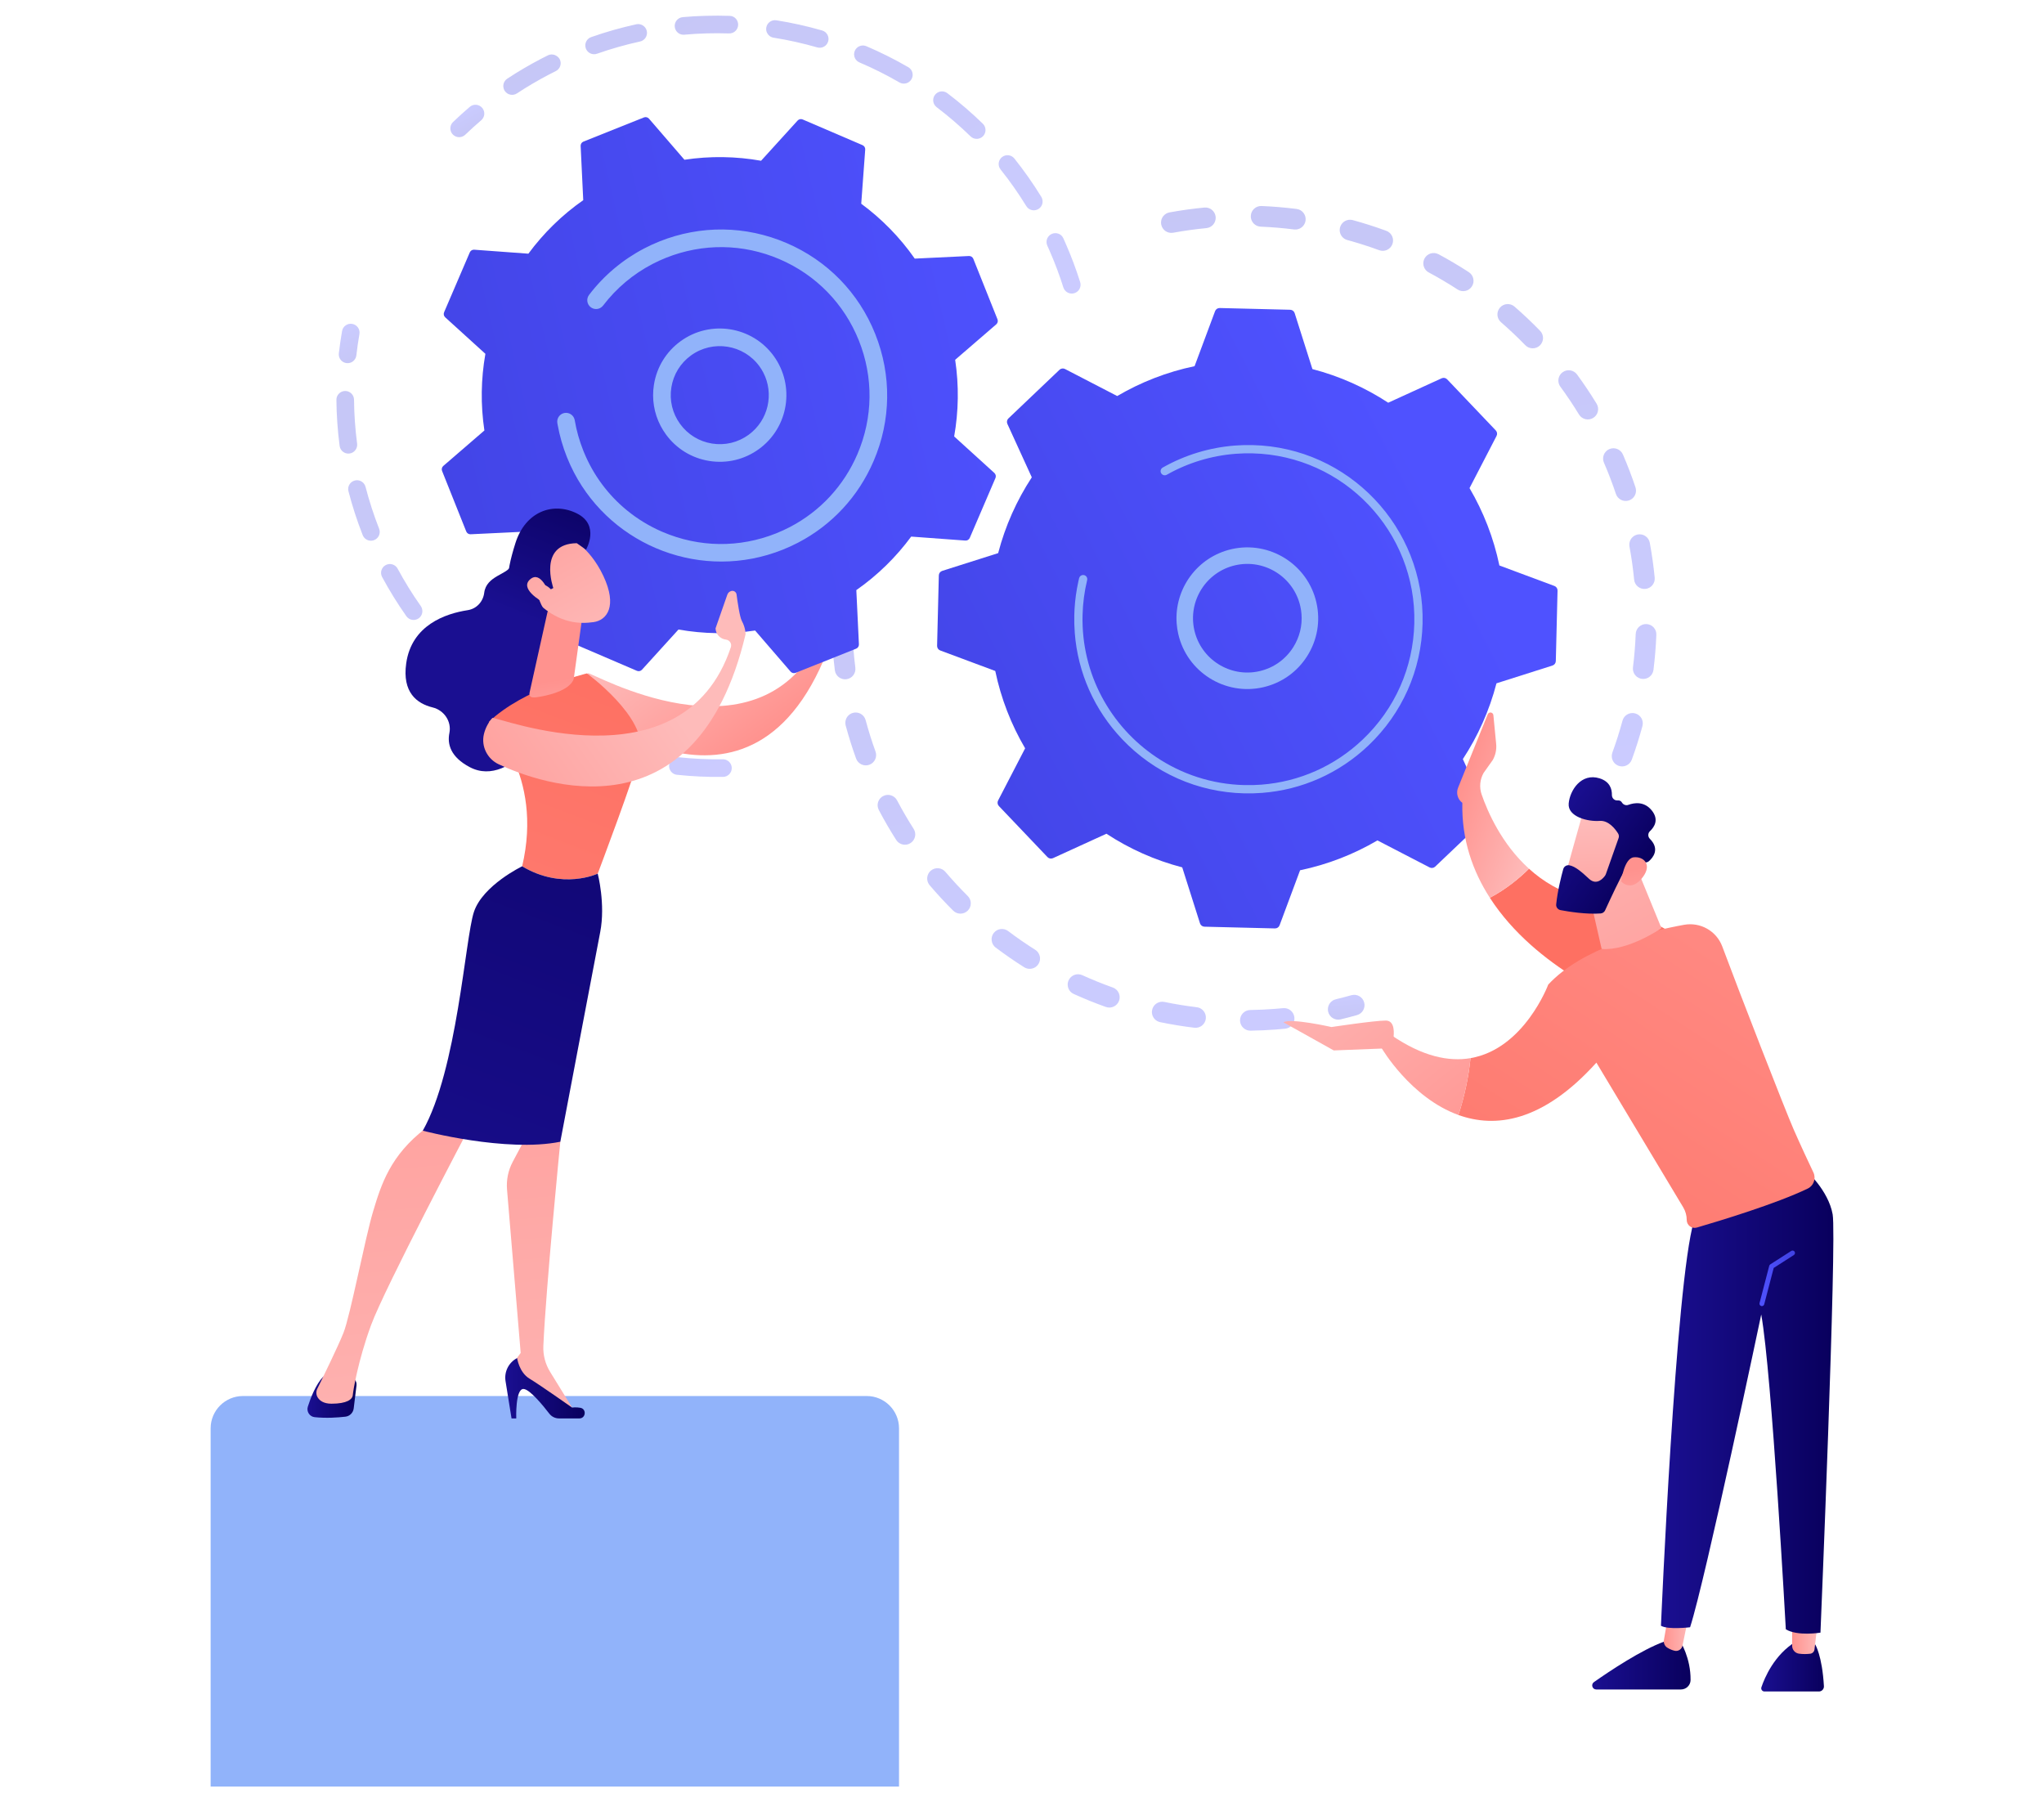 <svg width="262" height="231" viewBox="0 0 262 231" fill="none" xmlns="http://www.w3.org/2000/svg">
<g clip-path="url(#clip0_11858_59987)">
<path d="M74.116 90.218C74.116 90.218 97.542 110.09 106.972 80.853C106.972 80.853 107.122 80.123 106.77 79.172C106.592 78.692 106.598 76.873 106.614 75.941C106.62 75.641 106.364 75.405 106.065 75.431C105.831 75.45 105.624 75.588 105.515 75.796L103.511 79.601C103.437 80.296 103.88 80.94 104.554 81.122C104.984 81.237 105.201 81.717 104.999 82.114C96.733 98.364 75.673 86.049 75.374 86.294C74.312 87.163 73.079 88.133 74.116 90.218Z" fill="url(#paint0_linear_11858_59987)"/>
<g opacity="0.3">
<path d="M148.824 28.627C148.773 27.959 149.234 27.348 149.906 27.225C151.377 26.956 152.883 26.748 154.378 26.605C155.106 26.535 155.753 27.069 155.823 27.797C155.823 27.805 155.825 27.814 155.825 27.822C155.879 28.54 155.351 29.172 154.631 29.24C153.21 29.377 151.78 29.575 150.383 29.83C149.664 29.962 148.974 29.486 148.843 28.766C148.834 28.72 148.828 28.674 148.825 28.628L148.824 28.627ZM160.331 27.832C160.327 27.78 160.326 27.729 160.329 27.675C160.359 26.944 160.976 26.377 161.706 26.406C163.207 26.468 164.72 26.596 166.202 26.784C166.928 26.876 167.439 27.536 167.349 28.265C167.257 28.99 166.594 29.503 165.868 29.412C164.459 29.233 163.022 29.112 161.595 29.053C160.918 29.025 160.381 28.492 160.33 27.832H160.331ZM171.727 29.591C171.716 29.444 171.728 29.293 171.769 29.142C171.962 28.438 172.69 28.02 173.395 28.213C174.841 28.606 176.287 29.069 177.696 29.585C178.382 29.838 178.733 30.598 178.482 31.285C178.23 31.971 177.469 32.323 176.783 32.071C175.446 31.58 174.072 31.142 172.699 30.768C172.144 30.617 171.768 30.134 171.726 29.591H171.727ZM182.445 33.855C182.426 33.612 182.474 33.361 182.598 33.13C182.943 32.486 183.745 32.243 184.39 32.588C185.712 33.296 187.02 34.069 188.276 34.886C188.888 35.286 189.062 36.105 188.664 36.718C188.265 37.331 187.445 37.504 186.832 37.106C185.638 36.329 184.397 35.595 183.14 34.922C182.726 34.701 182.479 34.291 182.445 33.855ZM191.943 40.401C191.917 40.061 192.022 39.71 192.264 39.432C192.743 38.88 193.58 38.821 194.132 39.301C195.262 40.282 196.365 41.326 197.411 42.403C197.921 42.926 197.91 43.765 197.385 44.275C196.861 44.784 196.023 44.772 195.513 44.248C194.519 43.225 193.47 42.233 192.396 41.301C192.122 41.064 191.97 40.738 191.944 40.403L191.943 40.401ZM199.756 48.885C199.722 48.444 199.91 47.996 200.293 47.715C200.883 47.282 201.712 47.41 202.144 48C203.03 49.208 203.876 50.471 204.656 51.75C205.036 52.375 204.839 53.189 204.215 53.57C203.591 53.951 202.776 53.753 202.395 53.129C201.654 51.914 200.851 50.715 200.009 49.567C199.857 49.36 199.775 49.124 199.757 48.886L199.756 48.885ZM206.599 97.016C206.585 96.833 206.609 96.645 206.675 96.462C207.163 95.126 207.6 93.75 207.972 92.374C208.163 91.668 208.89 91.25 209.595 91.442C210.301 91.632 210.719 92.359 210.528 93.065C210.137 94.515 209.677 95.963 209.164 97.37C208.913 98.057 208.152 98.41 207.466 98.159C206.962 97.975 206.638 97.517 206.599 97.016H206.599ZM205.49 58.883C205.448 58.335 205.752 57.797 206.284 57.566C206.955 57.276 207.735 57.584 208.025 58.256C208.621 59.632 209.164 61.049 209.638 62.471C209.866 63.166 209.496 63.915 208.802 64.146C208.109 64.378 207.358 64.003 207.126 63.31C206.676 61.96 206.16 60.614 205.595 59.308C205.535 59.169 205.5 59.026 205.489 58.883L205.49 58.883ZM209.308 85.807C209.302 85.72 209.303 85.63 209.314 85.54C209.491 84.128 209.609 82.689 209.665 81.264C209.694 80.534 210.31 79.965 211.04 79.993C211.771 80.022 212.343 80.637 212.31 81.369C212.251 82.868 212.127 84.382 211.942 85.868C211.851 86.593 211.189 87.108 210.464 87.017C209.829 86.938 209.355 86.42 209.308 85.806L209.308 85.807ZM208.848 69.911C208.797 69.244 209.256 68.634 209.927 68.509C210.647 68.377 211.337 68.852 211.47 69.571C211.742 71.043 211.954 72.547 212.099 74.04C212.1 74.05 212.101 74.059 212.102 74.069C212.156 74.784 211.628 75.416 210.911 75.487C210.183 75.558 209.535 75.025 209.464 74.297C209.325 72.879 209.125 71.451 208.866 70.052C208.857 70.005 208.851 69.957 208.848 69.911Z" fill="url(#paint1_linear_11858_59987)"/>
<path d="M202.633 105.423C202.613 105.164 202.669 104.895 202.811 104.653C203.157 104.065 203.497 103.459 203.82 102.853C204.164 102.209 204.967 101.964 205.612 102.309C206.257 102.653 206.501 103.456 206.156 104.101C205.815 104.739 205.458 105.375 205.095 105.995C204.724 106.625 203.913 106.836 203.283 106.465C202.894 106.237 202.665 105.841 202.634 105.423H202.633Z" fill="url(#paint2_linear_11858_59987)"/>
</g>
<g opacity="0.3">
<path d="M170.213 129.473C170.164 128.837 170.583 128.24 171.224 128.087C171.888 127.927 172.56 127.752 173.22 127.565C173.923 127.365 174.655 127.773 174.855 128.477C175.055 129.184 174.646 129.913 173.943 130.113C173.247 130.31 172.54 130.495 171.841 130.663C171.13 130.833 170.415 130.394 170.244 129.684C170.227 129.614 170.217 129.544 170.212 129.474L170.213 129.473Z" fill="url(#paint3_linear_11858_59987)"/>
<path d="M106.749 83.323C106.702 82.716 106.666 82.105 106.64 81.492C106.609 80.761 107.175 80.144 107.907 80.113C108.637 80.081 109.258 80.651 109.286 81.379C109.346 82.794 109.464 84.204 109.638 85.585C109.729 86.311 109.216 86.973 108.491 87.064C107.765 87.156 107.102 86.641 107.011 85.915C106.903 85.061 106.815 84.189 106.749 83.322V83.323ZM106.819 74.504C106.814 74.43 106.814 74.355 106.821 74.278C106.958 72.808 107.159 71.326 107.419 69.876C107.547 69.156 108.235 68.677 108.955 68.805C109.675 68.934 110.156 69.624 110.025 70.342C109.779 71.719 109.588 73.127 109.457 74.525C109.389 75.252 108.744 75.788 108.017 75.72C107.364 75.659 106.867 75.136 106.819 74.504ZM108.359 92.751C108.311 92.129 108.71 91.541 109.335 91.373C110.042 91.183 110.768 91.602 110.958 92.309C111.321 93.66 111.746 95.013 112.224 96.332C112.472 97.02 112.117 97.778 111.43 98.027C110.742 98.276 109.982 97.92 109.734 97.232C109.231 95.843 108.783 94.417 108.4 92.995C108.378 92.914 108.366 92.832 108.359 92.751V92.751ZM109.111 63.386C109.099 63.218 109.118 63.045 109.173 62.876C109.629 61.473 110.151 60.072 110.724 58.712C111.008 58.039 111.784 57.723 112.458 58.006C113.132 58.291 113.448 59.066 113.164 59.74C112.62 61.031 112.124 62.361 111.691 63.694C111.465 64.39 110.718 64.77 110.022 64.544C109.497 64.373 109.151 63.904 109.111 63.385V63.386ZM112.497 103.313C112.458 102.802 112.719 102.293 113.201 102.039C113.848 101.699 114.649 101.947 114.99 102.594C115.64 103.831 116.354 105.058 117.109 106.241C117.502 106.858 117.323 107.676 116.706 108.07C116.089 108.463 115.271 108.283 114.878 107.667C114.082 106.422 113.332 105.13 112.646 103.827C112.559 103.662 112.511 103.487 112.497 103.312V103.313ZM118.852 112.711C118.82 112.303 118.979 111.886 119.314 111.601C119.871 111.127 120.707 111.194 121.18 111.751C122.089 112.82 123.052 113.862 124.045 114.849C124.564 115.364 124.567 116.202 124.05 116.721C123.534 117.24 122.697 117.241 122.177 116.726C121.133 115.687 120.118 114.59 119.163 113.466C118.974 113.244 118.871 112.98 118.851 112.711H118.852ZM127.105 120.5C127.081 120.19 127.166 119.87 127.369 119.602C127.809 119.019 128.64 118.903 129.223 119.343C130.344 120.19 131.511 120.997 132.695 121.744C133.313 122.134 133.499 122.951 133.108 123.57C132.717 124.188 131.9 124.373 131.282 123.983C130.036 123.196 128.807 122.347 127.629 121.457C127.313 121.219 127.134 120.866 127.107 120.501L127.105 120.5ZM136.86 126.303C136.844 126.087 136.879 125.866 136.975 125.656C137.277 124.99 138.062 124.696 138.728 124.998C140.005 125.578 141.321 126.11 142.641 126.579C143.329 126.824 143.689 127.582 143.444 128.269C143.199 128.958 142.442 129.318 141.753 129.073C140.364 128.579 138.978 128.019 137.634 127.408C137.178 127.201 136.896 126.768 136.861 126.302L136.86 126.303ZM147.654 129.825C147.645 129.704 147.653 129.58 147.678 129.455C147.826 128.739 148.527 128.279 149.243 128.427C150.613 128.71 152.013 128.939 153.406 129.106C154.132 129.194 154.649 129.855 154.562 130.579C154.475 131.305 153.816 131.823 153.089 131.735C151.623 131.559 150.15 131.318 148.707 131.019C148.115 130.897 147.698 130.398 147.654 129.824V129.825ZM158.952 130.889C158.95 130.862 158.948 130.834 158.948 130.807C158.937 130.076 159.521 129.474 160.252 129.463C161.284 129.447 162.328 129.399 163.355 129.321C163.727 129.293 164.098 129.26 164.467 129.224C165.195 129.152 165.843 129.684 165.914 130.412C166.001 131.148 165.454 131.788 164.727 131.859C164.338 131.898 163.949 131.932 163.557 131.962C162.477 132.044 161.378 132.094 160.293 132.111C159.59 132.122 159.006 131.582 158.953 130.89L158.952 130.889Z" fill="url(#paint4_linear_11858_59987)"/>
<path d="M113.813 53.018C113.792 52.756 113.85 52.485 113.995 52.242C114.361 51.625 114.747 51.005 115.142 50.398C115.542 49.785 116.362 49.613 116.975 50.012C117.587 50.411 117.76 51.231 117.361 51.844C116.986 52.42 116.619 53.009 116.27 53.594C115.898 54.222 115.085 54.429 114.456 54.056C114.071 53.827 113.844 53.432 113.813 53.018Z" fill="url(#paint5_linear_11858_59987)"/>
</g>
<path d="M129.262 53.628C129.07 53.81 129.016 54.094 129.126 54.334L132.256 61.184C130.329 64.126 128.857 67.396 127.945 70.899L120.771 73.176C120.519 73.256 120.346 73.487 120.34 73.751L120.117 82.782C120.111 83.046 120.272 83.285 120.52 83.377L127.573 86.005C128.312 89.548 129.62 92.887 131.401 95.92L127.936 102.607C127.815 102.841 127.855 103.127 128.038 103.318L134.266 109.861C134.448 110.053 134.732 110.107 134.972 109.998L141.822 106.867C144.764 108.795 148.034 110.267 151.538 111.178L153.815 118.352C153.895 118.604 154.126 118.776 154.39 118.783L163.421 119.005C163.685 119.012 163.924 118.85 164.016 118.603L166.644 111.55C170.188 110.812 173.527 109.503 176.56 107.723L183.248 111.187C183.482 111.308 183.768 111.268 183.959 111.086L190.502 104.857C190.694 104.675 190.748 104.392 190.638 104.152L187.508 97.302C189.435 94.36 190.907 91.09 191.819 87.587L198.993 85.309C199.244 85.229 199.418 84.999 199.424 84.734L199.647 75.704C199.653 75.44 199.492 75.201 199.244 75.109L192.191 72.481C191.453 68.937 190.144 65.599 188.364 62.565L191.828 55.878C191.949 55.644 191.909 55.358 191.726 55.167L185.498 48.625C185.316 48.433 185.033 48.379 184.792 48.489L177.942 51.619C175 49.692 171.73 48.22 168.226 47.308L165.949 40.135C165.869 39.883 165.638 39.71 165.374 39.704L156.343 39.482C156.079 39.475 155.84 39.637 155.748 39.884L153.12 46.937C149.576 47.675 146.237 48.984 143.204 50.764L136.516 47.3C136.282 47.178 135.996 47.219 135.805 47.401L129.262 53.63V53.628Z" fill="url(#paint6_linear_11858_59987)"/>
<path d="M150.827 79.929C150.49 75.516 153.434 71.393 157.877 70.386C162.761 69.281 167.633 72.354 168.739 77.237C169.275 79.603 168.857 82.035 167.563 84.086C166.269 86.138 164.254 87.562 161.888 88.097C157.004 89.203 152.132 86.13 151.026 81.247C150.927 80.807 150.861 80.366 150.827 79.928V79.929ZM166.827 78.726C166.8 78.385 166.75 78.044 166.673 77.705C165.825 73.961 162.089 71.605 158.345 72.453C154.6 73.3 152.242 77.035 153.092 80.78C153.939 84.524 157.675 86.881 161.42 86.033C163.234 85.623 164.779 84.53 165.771 82.957C166.577 81.678 166.94 80.206 166.827 78.727V78.726Z" fill="#91B3FA"/>
<path d="M137.764 81.114C137.706 80.356 137.685 79.591 137.704 78.82C137.71 78.578 137.72 78.335 137.734 78.093C137.802 76.899 137.965 75.712 138.22 74.551C138.223 74.535 138.227 74.52 138.23 74.503C138.24 74.458 138.251 74.414 138.261 74.369C138.28 74.281 138.302 74.194 138.322 74.108C138.377 73.879 138.573 73.721 138.795 73.703C138.85 73.699 138.905 73.703 138.961 73.717C139.245 73.786 139.419 74.072 139.351 74.356C138.997 75.819 138.8 77.33 138.762 78.847C138.576 86.381 142.352 93.108 148.185 97.032C151.43 99.215 155.31 100.529 159.501 100.632C160.236 100.65 160.967 100.632 161.689 100.576C166.555 100.203 171.107 98.186 174.689 94.776C178.804 90.859 181.147 85.574 181.287 79.896C181.575 68.167 172.272 58.4 160.549 58.11C159.826 58.093 159.105 58.111 158.389 58.166C155.285 58.404 152.267 59.318 149.557 60.854C149.487 60.894 149.411 60.916 149.336 60.921C149.138 60.937 148.939 60.839 148.835 60.654C148.691 60.399 148.779 60.076 149.035 59.932C151.881 58.32 155.049 57.359 158.307 57.11C159.059 57.052 159.816 57.033 160.574 57.051C172.883 57.354 182.648 67.618 182.346 79.921C182.2 85.883 179.739 91.431 175.419 95.543C171.659 99.123 166.88 101.241 161.772 101.632C161.013 101.69 160.246 101.711 159.475 101.692C153.512 101.545 147.965 99.085 143.853 94.766C140.272 91.005 138.154 86.224 137.763 81.116L137.764 81.114Z" fill="#91B3FA"/>
<g opacity="0.3">
<path d="M57.855 16.974C57.628 16.541 57.703 15.995 58.073 15.639C58.764 14.974 59.484 14.32 60.215 13.698C60.689 13.292 61.401 13.349 61.806 13.824C62.214 14.297 62.155 15.011 61.681 15.416C60.985 16.009 60.298 16.632 59.639 17.266C59.19 17.699 58.475 17.685 58.042 17.236C57.965 17.157 57.903 17.068 57.855 16.975V16.974Z" fill="url(#paint7_linear_11858_59987)"/>
<path d="M64.641 11.548C64.376 11.041 64.534 10.405 65.022 10.084C66.4 9.176 67.841 8.328 69.305 7.564C69.613 7.403 69.924 7.246 70.237 7.09C70.797 6.813 71.469 7.082 71.752 7.601C72.028 8.16 71.799 8.837 71.241 9.114C70.941 9.262 70.644 9.413 70.35 9.567C68.954 10.295 67.579 11.104 66.265 11.97C65.744 12.314 65.044 12.169 64.7 11.649C64.679 11.616 64.659 11.582 64.641 11.548ZM75.152 6.345C75.127 6.297 75.105 6.248 75.087 6.196C74.88 5.607 75.19 4.962 75.778 4.756C77.666 4.092 79.612 3.539 81.561 3.113C82.171 2.98 82.773 3.37 82.906 3.976C83.038 4.585 82.653 5.187 82.043 5.32C80.184 5.726 78.327 6.254 76.526 6.886C75.99 7.075 75.407 6.834 75.151 6.345H75.152ZM86.611 3.845C86.544 3.718 86.502 3.576 86.487 3.424C86.431 2.803 86.889 2.254 87.51 2.197C89.501 2.018 91.525 1.959 93.525 2.027C94.149 2.047 94.636 2.568 94.615 3.194C94.595 3.817 94.072 4.306 93.449 4.285C91.542 4.221 89.612 4.275 87.715 4.447C87.245 4.49 86.817 4.238 86.612 3.845H86.611ZM98.334 4.238C98.226 4.03 98.181 3.788 98.22 3.54C98.318 2.924 98.897 2.503 99.513 2.601C101.491 2.915 103.465 3.353 105.384 3.907C105.983 4.08 106.328 4.707 106.156 5.305C105.984 5.904 105.358 6.25 104.757 6.077C102.93 5.55 101.045 5.13 99.16 4.831C98.792 4.773 98.495 4.544 98.335 4.237L98.334 4.238ZM109.604 7.483C109.454 7.194 109.428 6.841 109.567 6.517C109.811 5.943 110.474 5.677 111.049 5.921C112.888 6.706 114.697 7.611 116.424 8.612C116.965 8.924 117.148 9.616 116.835 10.155C116.522 10.695 115.83 10.879 115.291 10.567C113.643 9.611 111.918 8.747 110.163 8C109.913 7.894 109.722 7.707 109.605 7.483H109.604ZM119.745 13.364C119.549 12.989 119.574 12.519 119.846 12.159C120.222 11.662 120.931 11.564 121.428 11.941C123.022 13.149 124.554 14.467 125.983 15.861C126.429 16.299 126.437 17.012 126.002 17.459C125.567 17.906 124.851 17.914 124.405 17.479C123.042 16.151 121.581 14.894 120.062 13.742C119.924 13.638 119.818 13.508 119.743 13.365L119.745 13.364ZM128.138 21.544C127.892 21.075 128.006 20.482 128.434 20.14C128.921 19.751 129.632 19.83 130.022 20.317C131.265 21.874 132.428 23.529 133.477 25.238C133.796 25.776 133.637 26.466 133.105 26.791C132.574 27.117 131.878 26.951 131.552 26.42C130.552 24.79 129.443 23.211 128.257 21.727C128.21 21.668 128.171 21.607 128.138 21.543V21.544ZM136.378 37.024C136.348 36.966 136.322 36.905 136.301 36.84C135.807 35.27 135.217 33.699 134.549 32.17C134.45 31.937 134.348 31.711 134.245 31.486C133.986 30.918 134.235 30.248 134.803 29.989C135.371 29.728 136.059 29.973 136.3 30.546C136.409 30.786 136.518 31.026 136.622 31.27C137.32 32.867 137.938 34.514 138.456 36.161C138.643 36.756 138.313 37.39 137.718 37.577C137.188 37.744 136.627 37.501 136.378 37.024Z" fill="url(#paint8_linear_11858_59987)"/>
</g>
<g opacity="0.3">
<path d="M48.973 73.948C48.687 73.402 48.894 72.725 49.439 72.431C49.988 72.136 50.674 72.341 50.969 72.89C51.859 74.544 52.858 76.158 53.938 77.685C54.291 78.194 54.177 78.9 53.667 79.26C53.157 79.62 52.452 79.498 52.092 78.989C50.961 77.386 49.913 75.695 48.979 73.962C48.977 73.958 48.974 73.953 48.973 73.948ZM46.544 68.705C46.525 68.669 46.508 68.632 46.492 68.594C45.774 66.763 45.159 64.871 44.666 62.968C44.51 62.364 44.871 61.748 45.475 61.592C46.08 61.434 46.695 61.801 46.853 62.4C47.324 64.215 47.91 66.022 48.595 67.769C48.824 68.349 48.538 69.005 47.957 69.232C47.414 69.445 46.807 69.209 46.544 68.705ZM55.629 83.367C55.397 82.922 55.482 82.362 55.87 82.009C56.331 81.59 57.045 81.623 57.465 82.085C58.73 83.474 60.089 84.799 61.507 86.021C61.979 86.431 62.032 87.141 61.624 87.614C61.217 88.086 60.503 88.139 60.031 87.731C58.545 86.45 57.12 85.062 55.794 83.604C55.727 83.53 55.672 83.45 55.629 83.367ZM43.653 57.533C43.594 57.419 43.553 57.293 43.535 57.159C43.277 55.208 43.138 53.221 43.121 51.256C43.115 50.632 43.617 50.122 44.241 50.116C44.863 50.111 45.373 50.612 45.38 51.235C45.397 53.11 45.53 55.003 45.775 56.863C45.856 57.481 45.421 58.049 44.803 58.131C44.319 58.195 43.867 57.942 43.653 57.533ZM64.364 90.896C64.179 90.542 64.188 90.099 64.426 89.744C64.773 89.225 65.475 89.087 65.993 89.433C67.55 90.476 69.187 91.435 70.861 92.282C71.419 92.564 71.64 93.244 71.358 93.8C71.076 94.357 70.396 94.579 69.84 94.298C68.086 93.409 66.368 92.404 64.735 91.311C64.572 91.202 64.447 91.058 64.363 90.896H64.364ZM74.65 96.11C74.509 95.839 74.478 95.512 74.59 95.202C74.803 94.615 75.451 94.312 76.037 94.525C77.804 95.166 79.624 95.705 81.448 96.128C82.057 96.269 82.435 96.876 82.293 97.483C82.153 98.091 81.546 98.469 80.939 98.328C79.026 97.884 77.118 97.32 75.267 96.648C74.991 96.548 74.777 96.351 74.651 96.109L74.65 96.11ZM85.892 98.711C85.792 98.52 85.746 98.3 85.771 98.069C85.837 97.448 86.393 97 87.014 97.065C88.882 97.266 90.779 97.352 92.651 97.323C93.273 97.315 93.788 97.812 93.797 98.435C93.806 99.059 93.309 99.573 92.685 99.582C90.723 99.612 88.733 99.521 86.773 99.312C86.383 99.27 86.061 99.034 85.892 98.71V98.711Z" fill="url(#paint9_linear_11858_59987)"/>
<path d="M43.553 45.942C43.453 45.749 43.407 45.525 43.433 45.292C43.543 44.332 43.682 43.37 43.845 42.434C43.952 41.82 44.538 41.408 45.153 41.516C45.766 41.624 46.178 42.209 46.072 42.823C45.915 43.716 45.783 44.633 45.677 45.55C45.607 46.17 45.046 46.615 44.427 46.543C44.04 46.499 43.721 46.264 43.553 45.943V45.942Z" fill="url(#paint10_linear_11858_59987)"/>
</g>
<path d="M56.925 40.025C56.828 40.249 56.885 40.509 57.066 40.673L62.218 45.354C61.651 48.555 61.59 51.869 62.09 55.177L56.823 59.723C56.639 59.882 56.575 60.142 56.666 60.368L59.763 68.123C59.853 68.349 60.078 68.494 60.322 68.482L67.27 68.149C69.188 70.891 71.514 73.252 74.131 75.182L73.62 82.124C73.602 82.368 73.741 82.596 73.965 82.692L81.638 85.985C81.863 86.081 82.123 86.025 82.287 85.844L86.967 80.692C90.169 81.258 93.483 81.32 96.791 80.82L101.337 86.086C101.496 86.271 101.756 86.334 101.982 86.244L109.737 83.147C109.964 83.056 110.108 82.832 110.096 82.588L109.764 75.64C112.506 73.724 114.867 71.396 116.796 68.78L123.739 69.29C123.982 69.308 124.209 69.169 124.306 68.945L127.599 61.272C127.695 61.048 127.638 60.788 127.457 60.623L122.305 55.943C122.872 52.742 122.933 49.428 122.434 46.119L127.7 41.574C127.885 41.415 127.948 41.156 127.858 40.929L124.76 33.174C124.67 32.948 124.445 32.804 124.202 32.815L117.253 33.148C115.337 30.406 113.009 28.045 110.393 26.115L110.903 19.172C110.921 18.929 110.782 18.701 110.558 18.605L102.885 15.312C102.661 15.216 102.4 15.272 102.236 15.453L97.555 20.605C94.354 20.038 91.04 19.977 87.731 20.477L83.186 15.21C83.026 15.026 82.767 14.963 82.54 15.053L74.786 18.15C74.56 18.24 74.415 18.465 74.427 18.709L74.76 25.657C72.017 27.573 69.657 29.901 67.728 32.517L60.785 32.007C60.541 31.989 60.314 32.128 60.217 32.352L56.924 40.025H56.925Z" fill="url(#paint11_linear_11858_59987)"/>
<path d="M84.676 54.585C83.834 52.969 83.531 51.133 83.823 49.302C84.183 47.049 85.398 45.07 87.247 43.73C91.06 40.966 96.412 41.819 99.178 45.633C101.94 49.457 101.089 54.801 97.275 57.565C95.427 58.905 93.168 59.445 90.915 59.085C88.661 58.726 86.682 57.51 85.343 55.662C85.093 55.316 84.871 54.956 84.676 54.585ZM97.835 47.743C97.695 47.474 97.533 47.212 97.35 46.959C95.315 44.154 91.378 43.526 88.572 45.56C87.213 46.545 86.319 48.001 86.055 49.658C85.79 51.316 86.188 52.977 87.172 54.337C88.158 55.696 89.613 56.59 91.271 56.855C92.93 57.12 94.591 56.722 95.95 55.737C98.502 53.887 99.252 50.46 97.835 47.744V47.743Z" fill="#91B3FA"/>
<path d="M73.571 60.562C73.241 59.929 72.939 59.273 72.669 58.596C72.132 57.251 71.73 55.849 71.475 54.428C71.464 54.364 71.453 54.3 71.442 54.236C71.358 53.742 71.61 53.267 72.032 53.046C72.135 52.992 72.247 52.954 72.367 52.934C72.982 52.83 73.563 53.245 73.669 53.859C73.894 55.189 74.263 56.5 74.766 57.757C74.793 57.827 74.822 57.896 74.85 57.964C76.067 60.928 77.976 63.476 80.397 65.445C81.712 66.515 83.178 67.413 84.769 68.113C84.782 68.119 84.795 68.124 84.808 68.13C84.847 68.147 84.887 68.165 84.927 68.181C89.596 70.184 94.764 70.25 99.483 68.366C100.093 68.123 100.686 67.85 101.261 67.55C105.13 65.531 108.16 62.27 109.906 58.205C111.909 53.536 111.975 48.368 110.09 43.651C108.206 38.937 104.597 35.232 99.929 33.227C95.261 31.224 90.092 31.158 85.374 33.042C84.773 33.281 84.187 33.551 83.618 33.848C81.15 35.136 78.992 36.949 77.305 39.166C77.201 39.302 77.072 39.409 76.929 39.483C76.553 39.678 76.082 39.655 75.722 39.38C75.226 39.002 75.129 38.294 75.508 37.797C77.396 35.317 79.812 33.288 82.572 31.846C83.21 31.514 83.864 31.212 84.536 30.944C89.815 28.836 95.598 28.91 100.822 31.152C106.044 33.393 110.084 37.53 112.189 42.812C114.297 48.09 114.224 53.873 111.981 59.095C110.03 63.642 106.639 67.29 102.311 69.55C101.668 69.885 101.004 70.191 100.321 70.463C90.101 74.543 78.556 70.114 73.57 60.561L73.571 60.562Z" fill="#91B3FA"/>
<path d="M232.672 210.784C232.672 210.784 233.565 212.192 233.79 216.133C233.811 216.5 233.52 216.813 233.152 216.813H226.167C225.886 216.813 225.686 216.537 225.776 216.272C226.185 215.06 227.422 212.107 230.184 210.419L232.673 210.784H232.672Z" fill="url(#paint12_linear_11858_59987)"/>
<path d="M232.975 208.114L232.58 211.426C232.546 211.712 232.322 211.94 232.036 211.973C231.653 212.018 231.098 212.048 230.559 211.96C230.068 211.879 229.715 211.442 229.715 210.945V207.747L232.975 208.114Z" fill="url(#paint13_linear_11858_59987)"/>
<path d="M215.39 210.419C215.39 210.419 216.726 212.497 216.698 215.349C216.691 216.021 216.129 216.556 215.457 216.556H204.609C204.101 216.556 203.895 215.903 204.31 215.611C206.363 214.17 210.397 211.477 213.316 210.419H215.39Z" fill="url(#paint14_linear_11858_59987)"/>
<path d="M216.507 206.842L215.664 210.932C215.57 211.39 215.122 211.698 214.667 211.596C214.389 211.533 214.062 211.415 213.713 211.196C213.381 210.989 213.212 210.594 213.281 210.208L214.152 205.251L216.507 206.841V206.842Z" fill="url(#paint15_linear_11858_59987)"/>
<path d="M231.428 149.962C231.428 149.962 234.358 152.545 234.909 155.653C235.461 158.761 233.347 209.271 233.347 209.271C233.347 209.271 230.417 209.759 228.907 208.844C228.907 208.844 227.116 176.063 225.755 168.489C225.755 168.489 218.614 202.446 216.636 208.581C216.636 208.581 213.813 208.924 212.902 208.387C212.902 208.387 214.773 164.369 217.123 156.544L231.429 149.963L231.428 149.962Z" fill="url(#paint16_linear_11858_59987)"/>
<path d="M225.839 167.415C225.977 167.415 226.103 167.322 226.139 167.183L227.353 162.526L229.94 160.867C230.085 160.774 230.126 160.582 230.034 160.437C229.941 160.292 229.748 160.25 229.604 160.343L226.915 162.068C226.849 162.11 226.802 162.175 226.782 162.251L225.538 167.025C225.494 167.191 225.594 167.362 225.76 167.405C225.786 167.412 225.813 167.415 225.838 167.415H225.839Z" fill="url(#paint17_linear_11858_59987)"/>
<path d="M202.821 115.098C214.784 118.27 216.965 121.755 216.965 121.755L208.243 128.583C208.243 128.583 196.905 124.293 190.969 115.075C193.087 113.971 194.799 112.528 195.986 111.351C197.783 112.979 200.03 114.358 202.821 115.098Z" fill="url(#paint18_linear_11858_59987)"/>
<path d="M190.695 91.565C190.843 91.198 191.384 91.276 191.422 91.671L191.779 95.362C191.848 96.075 191.695 96.792 191.344 97.416L190.168 99.073C189.693 99.915 189.599 100.919 189.916 101.834C190.672 104.021 192.466 108.165 195.986 111.351C194.799 112.528 193.087 113.971 190.969 115.075C188.791 111.693 187.339 107.648 187.442 102.907C186.842 102.46 186.618 101.666 186.895 100.971L190.697 91.565H190.695Z" fill="url(#paint19_linear_11858_59987)"/>
<path d="M198.454 126.202C202.796 121.523 211.067 119.409 215.855 118.542C217.953 118.161 220.021 119.328 220.764 121.326C222.919 127.119 228.78 142.189 229.915 144.779C230.848 146.904 231.821 148.979 232.439 150.277C232.808 151.051 232.486 151.979 231.712 152.352C227.683 154.294 220.434 156.491 217.495 157.348C216.849 157.536 216.205 157.05 216.205 156.377C216.205 155.806 216.05 155.246 215.756 154.756L204.626 136.208C197.688 143.9 191.612 144.603 186.945 142.92C187.73 140.495 188.244 138.065 188.49 135.631C195.385 134.45 198.454 126.202 198.454 126.202Z" fill="url(#paint20_linear_11858_59987)"/>
<path d="M177.094 134.34L178.338 132.681C182.367 135.448 185.734 136.103 188.491 135.631C188.245 138.065 187.731 140.495 186.947 142.92C180.798 140.702 177.095 134.34 177.095 134.34L177.094 134.34Z" fill="url(#paint21_linear_11858_59987)"/>
<path d="M177.97 134.37L170.96 134.643L164.506 131.039C165.432 130.458 170.671 131.645 170.671 131.645C170.671 131.645 176.148 130.817 177.63 130.815C178.862 130.813 178.686 132.584 178.591 133.183C178.571 133.306 178.555 133.379 178.555 133.379L177.97 134.37Z" fill="url(#paint22_linear_11858_59987)"/>
<path d="M209.268 109.948L212.966 118.973C212.966 118.973 208.716 121.914 205.297 121.634L203.451 113.519L209.268 109.947V109.948Z" fill="url(#paint23_linear_11858_59987)"/>
<path d="M203.02 103.796C202.935 103.916 200.344 113.276 200.344 113.276L205.72 114.642L209.494 106.135C209.494 106.135 204.438 101.787 203.02 103.796Z" fill="url(#paint24_linear_11858_59987)"/>
<path d="M207.469 107.427L205.833 112.061C205.811 112.121 205.783 112.175 205.748 112.227C205.525 112.543 204.683 113.571 203.682 112.644C202.775 111.803 201.934 111.049 201.157 110.912C200.808 110.851 200.471 111.063 200.376 111.405C200.141 112.255 199.647 114.182 199.472 115.921C199.436 116.274 199.681 116.593 200.029 116.659C201.079 116.858 203.305 117.217 205.164 117.086C205.416 117.068 205.638 116.917 205.743 116.687C206.256 115.568 207.825 112.172 208.409 111.293C208.957 110.468 210.3 110.491 210.863 110.542C211.048 110.558 211.23 110.498 211.369 110.376C211.862 109.945 212.799 108.841 211.481 107.522C211.205 107.245 211.212 106.8 211.497 106.533C212.063 106 212.669 105.056 211.725 103.883C210.766 102.692 209.5 102.882 208.723 103.165C208.409 103.28 208.067 103.147 207.896 102.859C207.799 102.696 207.63 102.572 207.336 102.597C206.94 102.631 206.607 102.301 206.615 101.904C206.629 101.141 206.355 100.178 205.032 99.766C202.684 99.034 201.219 101.303 201.074 102.996C200.93 104.69 203.52 105.337 205.044 105.222C206.203 105.136 207.063 106.284 207.409 106.839C207.518 107.015 207.54 107.231 207.471 107.427L207.469 107.427Z" fill="url(#paint25_linear_11858_59987)"/>
<path d="M207.795 112.975C207.795 112.975 208.175 110.036 209.397 109.892C210.62 109.748 211.81 110.753 210.594 112.403C209.082 114.454 207.795 112.976 207.795 112.976V112.975Z" fill="url(#paint26_linear_11858_59987)"/>
<path d="M31.143 178.941H111.094C113.381 178.941 115.237 180.797 115.237 183.084V229.001H27V183.084C27 180.797 28.856 178.941 31.143 178.941Z" fill="#91B3FA"/>
<path d="M68.439 69.898C68.439 69.898 65.936 71.116 65.476 72.514C65.107 73.636 62.34 73.781 62.066 75.987C61.925 77.126 61.082 78.039 59.947 78.212C57.121 78.646 52.765 80.114 52.069 85.02C51.537 88.765 53.446 90.185 55.45 90.677C56.922 91.038 57.901 92.469 57.603 93.955C57.317 95.38 57.743 97.028 60.212 98.331C65.745 101.25 71.27 91.415 71.27 91.415L72.403 74.241L68.44 69.898H68.439Z" fill="url(#paint27_linear_11858_59987)"/>
<path d="M45.696 177.584L45.338 180.527C45.27 181.086 44.83 181.527 44.271 181.59C43.328 181.699 41.813 181.808 40.332 181.652C39.681 181.583 39.259 180.925 39.458 180.301C39.819 179.165 40.479 177.46 41.432 176.456H44.697C45.3 176.456 45.768 176.984 45.695 177.583L45.696 177.584Z" fill="url(#paint28_linear_11858_59987)"/>
<path d="M71.27 143.105L71.821 146.347C71.821 146.347 69.975 165.041 69.647 172.518C69.596 173.69 69.899 174.849 70.515 175.847L73.724 181.058L65.567 176.246L65.405 175.251L66.74 173.415L64.991 152.474C64.888 151.244 65.142 150.011 65.722 148.921L67.409 145.751L71.269 143.105H71.27Z" fill="url(#paint29_linear_11858_59987)"/>
<path d="M74.26 181.813H71.657C71.17 181.813 70.711 181.589 70.413 181.204C69.602 180.15 67.921 178.093 67.117 178.039C66.035 177.966 66.174 181.813 66.174 181.813H65.568L64.8 177.033C64.606 175.83 65.205 174.639 66.284 174.076C66.284 174.076 66.532 175.905 67.873 176.714C69.214 177.523 73.331 180.421 73.331 180.421C73.331 180.421 73.835 180.349 74.388 180.449C75.21 180.597 75.095 181.813 74.261 181.813H74.26Z" fill="url(#paint30_linear_11858_59987)"/>
<path d="M60.099 144.646C60.099 144.646 49.288 165.153 47.569 169.835C45.85 174.518 45.248 178.424 45.225 178.794C45.189 179.372 44.47 179.926 42.489 179.926C41.466 179.926 40.965 179.516 40.72 179.119C40.51 178.78 40.5 178.357 40.676 178.001C41.302 176.735 43.287 172.69 44.021 170.856C44.899 168.666 46.787 158.74 47.822 155.289C48.857 151.838 50.028 148.094 54.536 144.646C54.536 144.646 57.63 141.614 60.099 144.646Z" fill="url(#paint31_linear_11858_59987)"/>
<path d="M66.929 111.042C69.718 99.225 62.652 92.541 62.652 92.541C67.11 88.262 75.233 86.315 75.233 86.315C75.233 86.315 82.984 91.982 82.064 96.416C81.525 99.016 76.616 111.986 76.616 111.986C76.616 111.986 72.077 114.134 66.929 111.043V111.042Z" fill="url(#paint32_linear_11858_59987)"/>
<path d="M60.746 116.892C61.881 113.473 66.93 111.042 66.93 111.042C72.078 114.134 76.617 111.985 76.617 111.985C76.617 111.985 77.636 115.876 76.932 119.492C76.23 123.108 71.822 146.347 71.822 146.347C64.875 147.754 54.193 144.931 54.193 144.931C58.618 137.077 59.611 120.312 60.746 116.892Z" fill="url(#paint33_linear_11858_59987)"/>
<path d="M70.166 78.506L67.899 88.69C67.681 89.587 68.5 89.44 69.406 89.269C70.892 88.989 72.806 88.412 73.446 87.256C73.511 87.139 73.544 87.006 73.562 86.873L74.536 79.81C74.613 79.25 74.31 78.706 73.793 78.477L71.914 77.643C71.19 77.322 70.352 77.735 70.166 78.505V78.506Z" fill="url(#paint34_linear_11858_59987)"/>
<path d="M72.827 68.809C72.827 68.809 75.512 69.943 77.339 73.823C79.165 77.704 77.801 79.496 76.088 79.741C74.375 79.987 71.814 79.949 69.104 77.443C66.395 74.937 69.336 67.465 72.827 68.809Z" fill="url(#paint35_linear_11858_59987)"/>
<path d="M70.925 75.371C70.925 75.371 68.899 69.693 73.932 69.627L75.117 70.454C75.117 70.454 76.963 67.307 73.932 65.805C70.901 64.302 67.353 65.543 66.063 69.627C64.773 73.711 64.553 76.444 66.699 78.398C68.845 80.352 69.73 78.137 69.73 78.137C69.73 78.137 68.561 76.309 69.037 75.332C69.513 74.354 70.61 75.534 70.61 75.534L70.925 75.372V75.371Z" fill="url(#paint36_linear_11858_59987)"/>
<path d="M70.361 76.003C70.361 76.003 69.337 73.079 67.97 74.244C66.604 75.408 69.081 76.945 70.051 77.443L70.362 76.003H70.361Z" fill="url(#paint37_linear_11858_59987)"/>
<path d="M63.926 97.966C69.19 100.424 89.27 107.834 95.561 81.321C95.561 81.321 95.604 80.527 95.084 79.581C94.821 79.102 94.542 77.184 94.411 76.199C94.37 75.883 94.063 75.675 93.752 75.749C93.509 75.807 93.312 75.985 93.23 76.221L91.717 80.546C91.748 81.289 92.315 81.9 93.055 81.984C93.527 82.038 93.831 82.509 93.681 82.96C87.526 101.387 63.392 91.721 63.114 92.027C62.658 92.529 62.22 93.268 62.023 94.12C61.662 95.683 62.472 97.287 63.926 97.966Z" fill="url(#paint38_linear_11858_59987)"/>
</g>
<defs>
<linearGradient id="paint0_linear_11858_59987" x1="86.469" y1="77.933" x2="98.621" y2="94.106" gradientUnits="userSpaceOnUse">
<stop stop-color="#FEBBBA"/>
<stop offset="1" stop-color="#FF928E"/>
</linearGradient>
<linearGradient id="paint1_linear_11858_59987" x1="187.492" y1="101.11" x2="176.572" y2="23.411" gradientUnits="userSpaceOnUse">
<stop stop-color="#4F52FF"/>
<stop offset="1" stop-color="#4042E2"/>
</linearGradient>
<linearGradient id="paint2_linear_11858_59987" x1="204.307" y1="102.194" x2="204.643" y2="106.591" gradientUnits="userSpaceOnUse">
<stop stop-color="#4F52FF"/>
<stop offset="1" stop-color="#4042E2"/>
</linearGradient>
<linearGradient id="paint3_linear_11858_59987" x1="172.446" y1="127.588" x2="172.676" y2="130.606" gradientUnits="userSpaceOnUse">
<stop stop-color="#4F52FF"/>
<stop offset="1" stop-color="#4042E2"/>
</linearGradient>
<linearGradient id="paint4_linear_11858_59987" x1="140.278" y1="135.279" x2="129.061" y2="55.462" gradientUnits="userSpaceOnUse">
<stop stop-color="#4F52FF"/>
<stop offset="1" stop-color="#4042E2"/>
</linearGradient>
<linearGradient id="paint5_linear_11858_59987" x1="115.533" y1="49.835" x2="115.865" y2="54.176" gradientUnits="userSpaceOnUse">
<stop stop-color="#4F52FF"/>
<stop offset="1" stop-color="#4042E2"/>
</linearGradient>
<linearGradient id="paint6_linear_11858_59987" x1="185.431" y1="66.178" x2="105.139" y2="107.277" gradientUnits="userSpaceOnUse">
<stop stop-color="#4F52FF"/>
<stop offset="1" stop-color="#4042E2"/>
</linearGradient>
<linearGradient id="paint7_linear_11858_59987" x1="59.225" y1="14.177" x2="60.6" y2="16.813" gradientUnits="userSpaceOnUse">
<stop stop-color="#4F52FF"/>
<stop offset="1" stop-color="#4042E2"/>
</linearGradient>
<linearGradient id="paint8_linear_11858_59987" x1="117.946" y1="49.575" x2="86.246" y2="-2.811" gradientUnits="userSpaceOnUse">
<stop stop-color="#4F52FF"/>
<stop offset="1" stop-color="#4042E2"/>
</linearGradient>
<linearGradient id="paint9_linear_11858_59987" x1="83.148" y1="105.522" x2="48.09" y2="47.587" gradientUnits="userSpaceOnUse">
<stop stop-color="#4F52FF"/>
<stop offset="1" stop-color="#4042E2"/>
</linearGradient>
<linearGradient id="paint10_linear_11858_59987" x1="43.713" y1="41.996" x2="45.817" y2="46.029" gradientUnits="userSpaceOnUse">
<stop stop-color="#4F52FF"/>
<stop offset="1" stop-color="#4042E2"/>
</linearGradient>
<linearGradient id="paint11_linear_11858_59987" x1="136.895" y1="40.324" x2="38.926" y2="63.003" gradientUnits="userSpaceOnUse">
<stop stop-color="#4F52FF"/>
<stop offset="1" stop-color="#4042E2"/>
</linearGradient>
<linearGradient id="paint12_linear_11858_59987" x1="233.79" y1="213.617" x2="225.753" y2="213.617" gradientUnits="userSpaceOnUse">
<stop stop-color="#09005D"/>
<stop offset="1" stop-color="#1A0F91"/>
</linearGradient>
<linearGradient id="paint13_linear_11858_59987" x1="232.975" y1="209.882" x2="229.715" y2="209.882" gradientUnits="userSpaceOnUse">
<stop stop-color="#FEBBBA"/>
<stop offset="1" stop-color="#FF928E"/>
</linearGradient>
<linearGradient id="paint14_linear_11858_59987" x1="216.698" y1="213.488" x2="204.088" y2="213.488" gradientUnits="userSpaceOnUse">
<stop stop-color="#09005D"/>
<stop offset="1" stop-color="#1A0F91"/>
</linearGradient>
<linearGradient id="paint15_linear_11858_59987" x1="216.506" y1="208.435" x2="213.265" y2="208.435" gradientUnits="userSpaceOnUse">
<stop stop-color="#FEBBBA"/>
<stop offset="1" stop-color="#FF928E"/>
</linearGradient>
<linearGradient id="paint16_linear_11858_59987" x1="235.001" y1="179.682" x2="212.901" y2="179.682" gradientUnits="userSpaceOnUse">
<stop stop-color="#09005D"/>
<stop offset="1" stop-color="#1A0F91"/>
</linearGradient>
<linearGradient id="paint17_linear_11858_59987" x1="225.527" y1="163.855" x2="230.083" y2="163.855" gradientUnits="userSpaceOnUse">
<stop stop-color="#4F52FF"/>
<stop offset="1" stop-color="#4042E2"/>
</linearGradient>
<linearGradient id="paint18_linear_11858_59987" x1="203.724" y1="125.216" x2="199.423" y2="245.642" gradientUnits="userSpaceOnUse">
<stop stop-color="#FE7062"/>
<stop offset="1" stop-color="#FF928E"/>
</linearGradient>
<linearGradient id="paint19_linear_11858_59987" x1="197.995" y1="105.686" x2="186.646" y2="101.644" gradientUnits="userSpaceOnUse">
<stop stop-color="#FEBBBA"/>
<stop offset="1" stop-color="#FF928E"/>
</linearGradient>
<linearGradient id="paint20_linear_11858_59987" x1="184.8" y1="183.081" x2="239.272" y2="99.362" gradientUnits="userSpaceOnUse">
<stop stop-color="#FE7062"/>
<stop offset="1" stop-color="#FF928E"/>
</linearGradient>
<linearGradient id="paint21_linear_11858_59987" x1="167.539" y1="116.146" x2="193.569" y2="148.531" gradientUnits="userSpaceOnUse">
<stop stop-color="#FEBBBA"/>
<stop offset="1" stop-color="#FF928E"/>
</linearGradient>
<linearGradient id="paint22_linear_11858_59987" x1="162.603" y1="120.113" x2="188.633" y2="152.498" gradientUnits="userSpaceOnUse">
<stop stop-color="#FEBBBA"/>
<stop offset="1" stop-color="#FF928E"/>
</linearGradient>
<linearGradient id="paint23_linear_11858_59987" x1="196.823" y1="96.575" x2="222.033" y2="142.897" gradientUnits="userSpaceOnUse">
<stop stop-color="#FEBBBA"/>
<stop offset="1" stop-color="#FF928E"/>
</linearGradient>
<linearGradient id="paint24_linear_11858_59987" x1="204.754" y1="105.105" x2="205.355" y2="123.572" gradientUnits="userSpaceOnUse">
<stop stop-color="#FEBBBA"/>
<stop offset="1" stop-color="#FF928E"/>
</linearGradient>
<linearGradient id="paint25_linear_11858_59987" x1="209.654" y1="112.916" x2="198.781" y2="105.241" gradientUnits="userSpaceOnUse">
<stop stop-color="#09005D"/>
<stop offset="1" stop-color="#1A0F91"/>
</linearGradient>
<linearGradient id="paint26_linear_11858_59987" x1="211.353" y1="124.051" x2="209.34" y2="111.407" gradientUnits="userSpaceOnUse">
<stop stop-color="#FEBBBA"/>
<stop offset="1" stop-color="#FF928E"/>
</linearGradient>
<linearGradient id="paint27_linear_11858_59987" x1="72.84" y1="59.883" x2="65.418" y2="78.503" gradientUnits="userSpaceOnUse">
<stop stop-color="#09005D"/>
<stop offset="1" stop-color="#1A0F91"/>
</linearGradient>
<linearGradient id="paint28_linear_11858_59987" x1="45.704" y1="179.093" x2="39.409" y2="179.093" gradientUnits="userSpaceOnUse">
<stop stop-color="#09005D"/>
<stop offset="1" stop-color="#1A0F91"/>
</linearGradient>
<linearGradient id="paint29_linear_11858_59987" x1="72.302" y1="203.915" x2="63.244" y2="98.047" gradientUnits="userSpaceOnUse">
<stop stop-color="#FEBBBA"/>
<stop offset="1" stop-color="#FF928E"/>
</linearGradient>
<linearGradient id="paint30_linear_11858_59987" x1="74.948" y1="177.944" x2="64.763" y2="177.944" gradientUnits="userSpaceOnUse">
<stop stop-color="#09005D"/>
<stop offset="1" stop-color="#1A0F91"/>
</linearGradient>
<linearGradient id="paint31_linear_11858_59987" x1="54.081" y1="205.491" x2="45.021" y2="99.595" gradientUnits="userSpaceOnUse">
<stop stop-color="#FEBBBA"/>
<stop offset="1" stop-color="#FF928E"/>
</linearGradient>
<linearGradient id="paint32_linear_11858_59987" x1="76.478" y1="84.146" x2="32.611" y2="200.274" gradientUnits="userSpaceOnUse">
<stop stop-color="#FE7062"/>
<stop offset="1" stop-color="#FF928E"/>
</linearGradient>
<linearGradient id="paint33_linear_11858_59987" x1="96.079" y1="52.75" x2="52.21" y2="168.877" gradientUnits="userSpaceOnUse">
<stop stop-color="#09005D"/>
<stop offset="1" stop-color="#1A0F91"/>
</linearGradient>
<linearGradient id="paint34_linear_11858_59987" x1="73.295" y1="99.561" x2="71.594" y2="87.113" gradientUnits="userSpaceOnUse">
<stop stop-color="#FEBBBA"/>
<stop offset="1" stop-color="#FF928E"/>
</linearGradient>
<linearGradient id="paint35_linear_11858_59987" x1="77.591" y1="83.512" x2="62.746" y2="57.09" gradientUnits="userSpaceOnUse">
<stop stop-color="#FEBBBA"/>
<stop offset="1" stop-color="#FF928E"/>
</linearGradient>
<linearGradient id="paint36_linear_11858_59987" x1="74.398" y1="60.503" x2="66.975" y2="79.124" gradientUnits="userSpaceOnUse">
<stop stop-color="#09005D"/>
<stop offset="1" stop-color="#1A0F91"/>
</linearGradient>
<linearGradient id="paint37_linear_11858_59987" x1="74.43" y1="85.288" x2="59.585" y2="58.866" gradientUnits="userSpaceOnUse">
<stop stop-color="#FEBBBA"/>
<stop offset="1" stop-color="#FF928E"/>
</linearGradient>
<linearGradient id="paint38_linear_11858_59987" x1="84.327" y1="88.164" x2="52.715" y2="109.944" gradientUnits="userSpaceOnUse">
<stop stop-color="#FEBBBA"/>
<stop offset="1" stop-color="#FF928E"/>
</linearGradient>
<clipPath id="clip0_11858_59987">
<rect width="208" height="227" fill="white" transform="translate(27 2)"/>
</clipPath>
</defs>
</svg>
